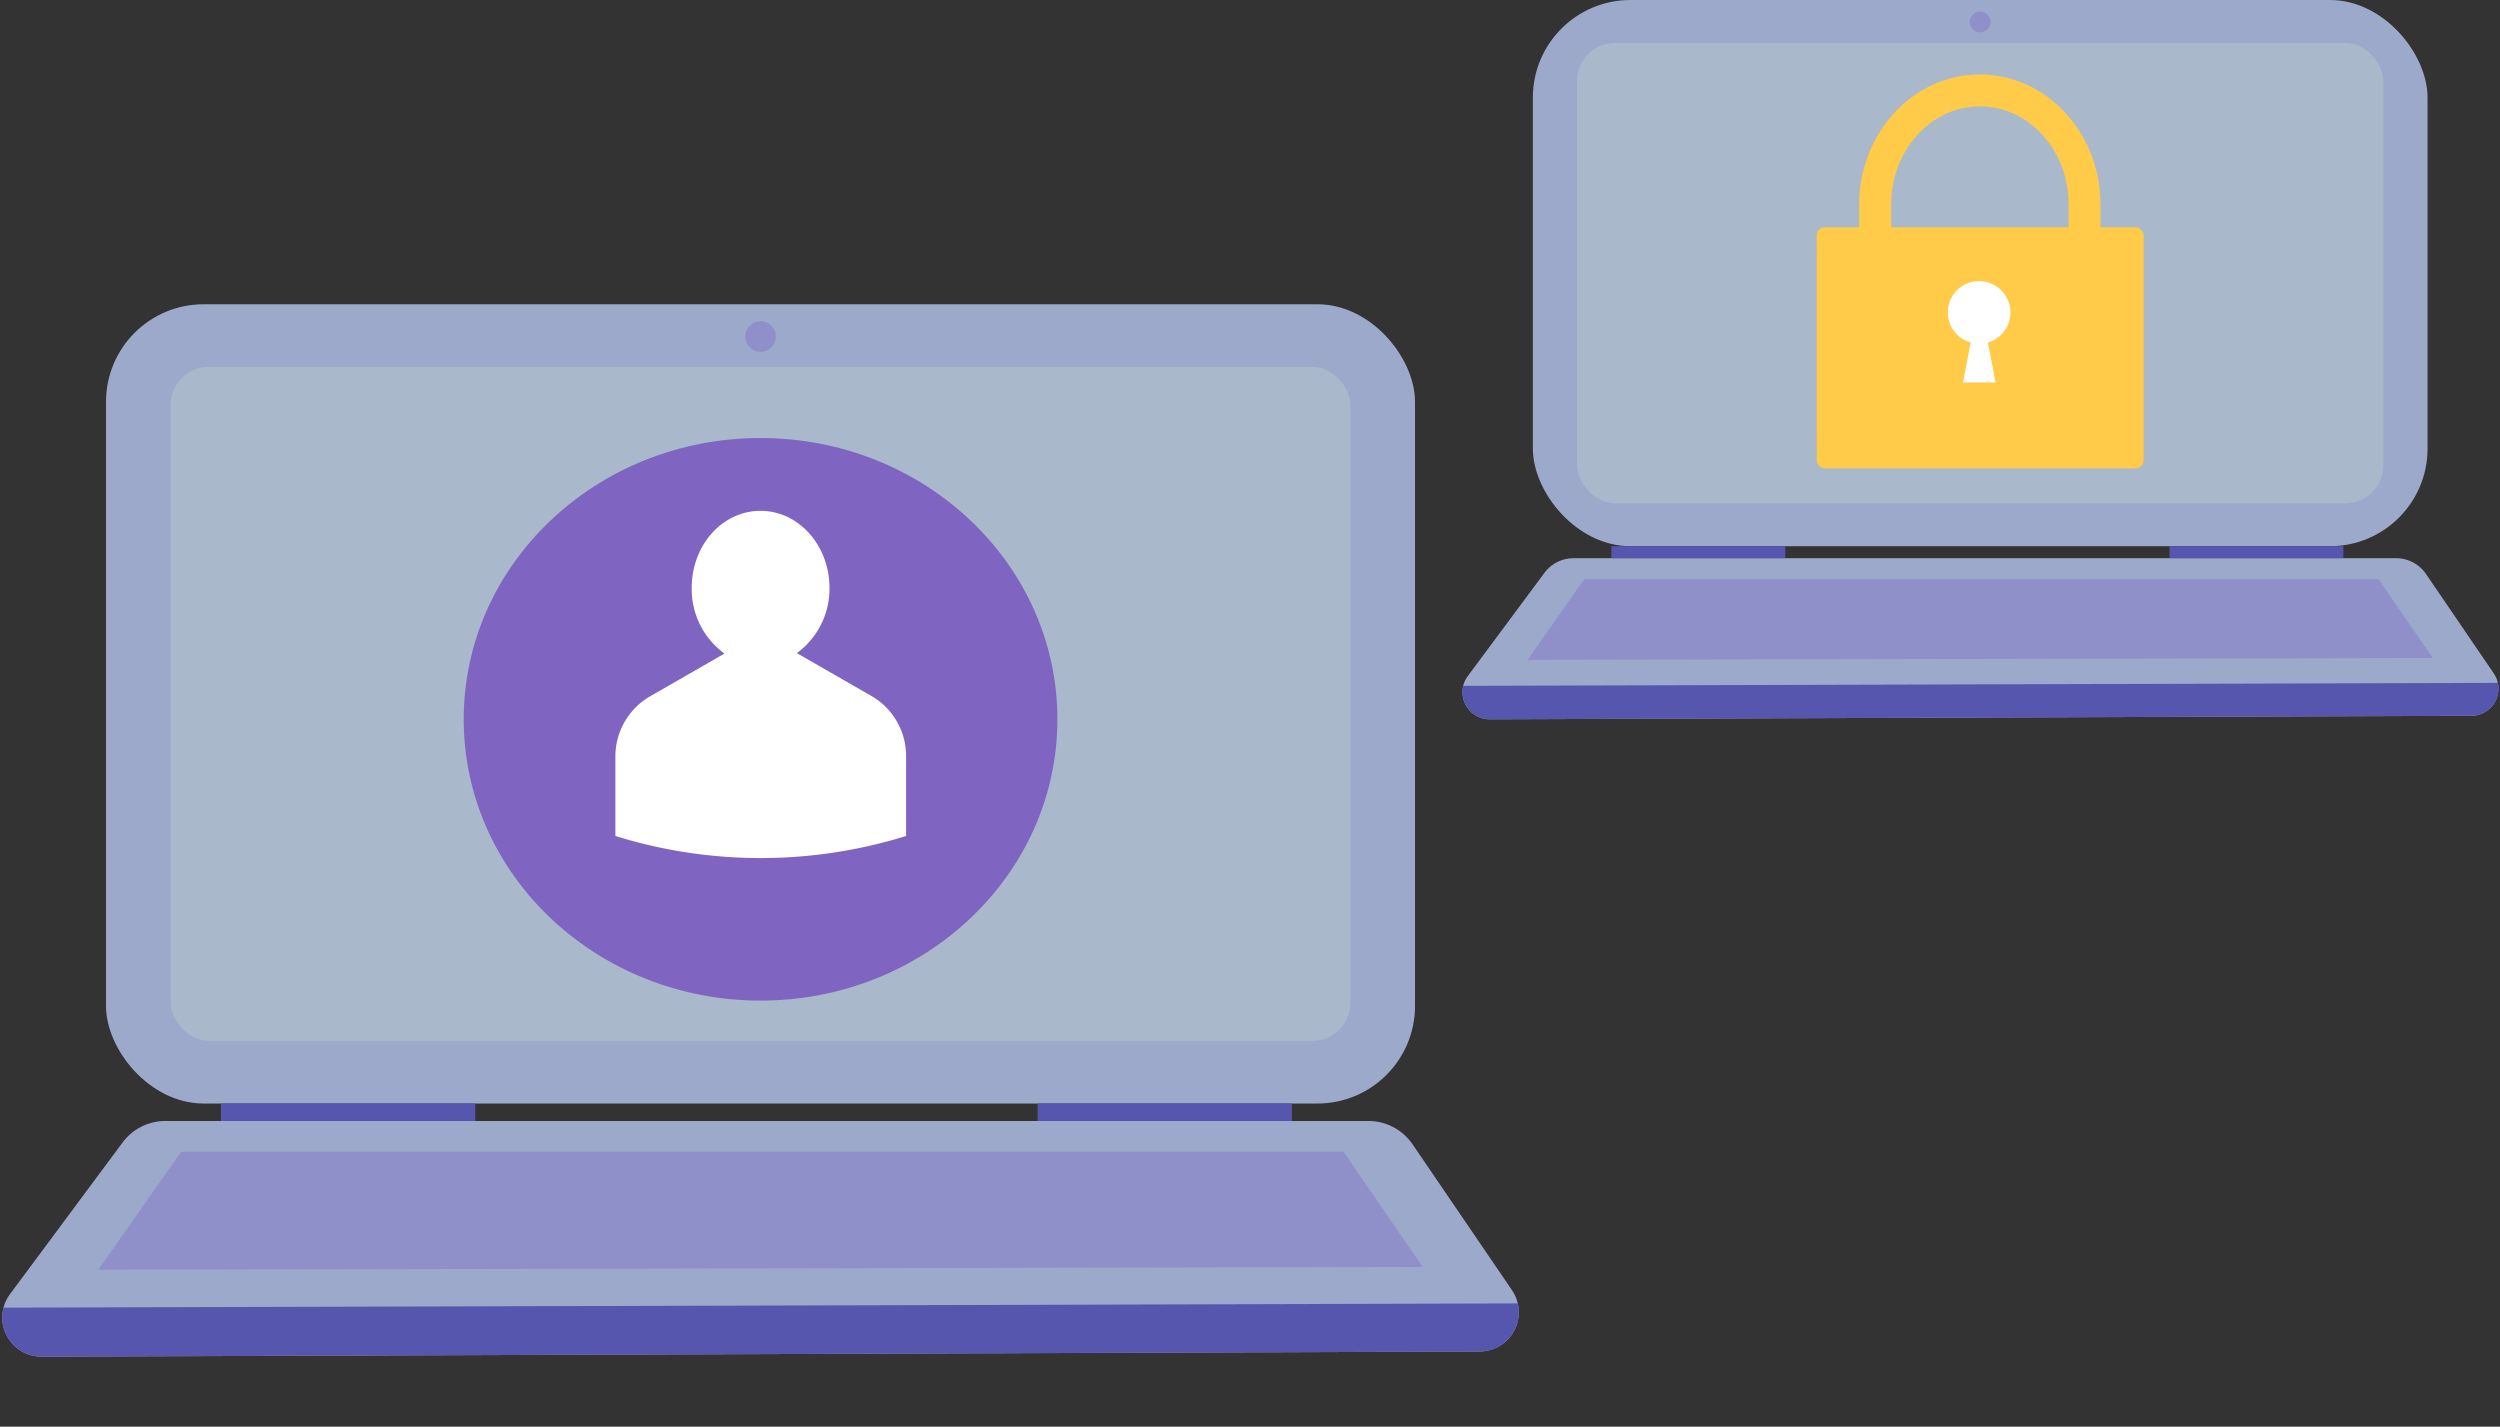 <svg xmlns="http://www.w3.org/2000/svg" xmlns:xlink="http://www.w3.org/1999/xlink" viewBox="0 0 276.41 157.74"><rect x="0" y="0" width="276.41" height="157.74" fill="#333333" stroke="none"/><defs><style>.cls-1{fill:none;}.cls-2{opacity:0.74;}.cls-3{fill:#c1d3ff;}.cls-4{fill:#afb0ff;}.cls-5{fill:#6362da;}.cls-6{fill:#d2e7ff;}.cls-7{clip-path:url(#clip-path);}.cls-8{clip-path:url(#clip-path-2);}.cls-9{fill:#7f65c1;}.cls-10{fill:#fff;}.cls-11{fill:#ffcb48;}</style><clipPath id="clip-path" transform="translate(0.24)"><path id="SVGID" class="cls-1" d="M163.38,149.43,4.35,150a4.33,4.33,0,0,1-3.49-6.91l12.45-16.77a5.91,5.91,0,0,1,4.74-2.38h133a5.92,5.92,0,0,1,4.89,2.58l11,16.14A4.34,4.34,0,0,1,163.38,149.43Z"/></clipPath><clipPath id="clip-path-2" transform="translate(0.24)"><path id="SVGID-2" data-name="SVGID" class="cls-1" d="M273.06,79.14l-108.69.39A3,3,0,0,1,162,74.81l8.51-11.46a4,4,0,0,1,3.24-1.63h90.92A4,4,0,0,1,268,63.48l7.5,11A3,3,0,0,1,273.06,79.14Z"/></clipPath></defs><g id="Layer_2" data-name="Layer 2"><g id="Layer_3" data-name="Layer 3"><g class="cls-2"><rect class="cls-3" x="11.72" y="33.64" width="144.73" height="88.37" rx="10.79"/><path class="cls-3" d="M163.38,149.43,4.35,150a4.33,4.33,0,0,1-3.49-6.91l12.45-16.77a5.91,5.91,0,0,1,4.74-2.38h133a5.92,5.92,0,0,1,4.89,2.58l11,16.14A4.34,4.34,0,0,1,163.38,149.43Z" transform="translate(0.24)"/><polygon class="cls-4" points="157.3 140.08 10.87 140.39 20.02 127.35 148.55 127.35 157.3 140.08"/><rect class="cls-5" x="24.43" y="122" width="28.12" height="1.94"/><rect class="cls-5" x="114.72" y="122" width="28.12" height="1.94"/><rect class="cls-6" x="18.87" y="40.56" width="130.44" height="74.52" rx="4.22"/><path class="cls-4" d="M85.54,37.2a1.69,1.69,0,1,1-1.69-1.69A1.69,1.69,0,0,1,85.54,37.2Z" transform="translate(0.24)"/><g class="cls-7"><polygon class="cls-5" points="168.17 144.11 0 144.58 0 157.74 168.17 157.74 168.17 144.11"/></g></g><g class="cls-2"><rect class="cls-3" x="169.48" width="98.92" height="60.39" rx="10.79"/><path class="cls-3" d="M273.06,79.14l-108.69.39A3,3,0,0,1,162,74.81l8.51-11.46a4,4,0,0,1,3.24-1.63h90.92A4,4,0,0,1,268,63.48l7.5,11A3,3,0,0,1,273.06,79.14Z" transform="translate(0.24)"/><polygon class="cls-4" points="268.98 72.75 168.9 72.96 175.15 64.05 262.99 64.05 268.98 72.75"/><rect class="cls-5" x="178.16" y="60.39" width="19.22" height="1.32"/><rect class="cls-5" x="239.87" y="60.39" width="19.22" height="1.32"/><rect class="cls-6" x="174.36" y="4.73" width="89.15" height="50.93" rx="4.22"/><path class="cls-4" d="M219.85,2.44a1.15,1.15,0,1,1-1.15-1.16A1.15,1.15,0,0,1,219.85,2.44Z" transform="translate(0.24)"/><g class="cls-8"><polygon class="cls-5" points="276.41 75.5 161.47 75.83 161.47 84.82 276.41 84.82 276.41 75.5"/></g></g><ellipse class="cls-9" cx="84.09" cy="79.53" rx="32.82" ry="31.1"/><path class="cls-10" d="M95.86,76.81l-8-4.6A8.79,8.79,0,0,0,91.47,65c0-4.7-3.41-8.52-7.62-8.52S76.24,60.25,76.24,65a8.79,8.79,0,0,0,3.62,7.26l-8,4.6a7.7,7.7,0,0,0-4.06,6.62v8.95a54.14,54.14,0,0,0,32.14,0V83.43A7.68,7.68,0,0,0,95.86,76.81Z" transform="translate(0.24)"/><rect id="Rectangle_917" data-name="Rectangle 917" class="cls-11" x="200.86" y="25.13" width="36.15" height="26.65" rx="0.89"/><path id="Path_4955" data-name="Path 4955" class="cls-10" d="M222,34a3.46,3.46,0,1,1-4-2.87A3.48,3.48,0,0,1,222,34Z" transform="translate(0.24)"/><path id="Path_4956" data-name="Path 4956" class="cls-10" d="M220.4,42.29h-3.6l1.8-9.38Z" transform="translate(0.24)"/><path id="Path_4957" data-name="Path 4957" class="cls-11" d="M232,34.4h-3.53V22.59c0-6-4.4-10.83-9.81-10.83s-9.8,4.86-9.8,10.83V34.4h-3.54V22.59c0-7.92,6-14.36,13.34-14.36S232,14.67,232,22.59Z" transform="translate(0.24)"/></g></g></svg>